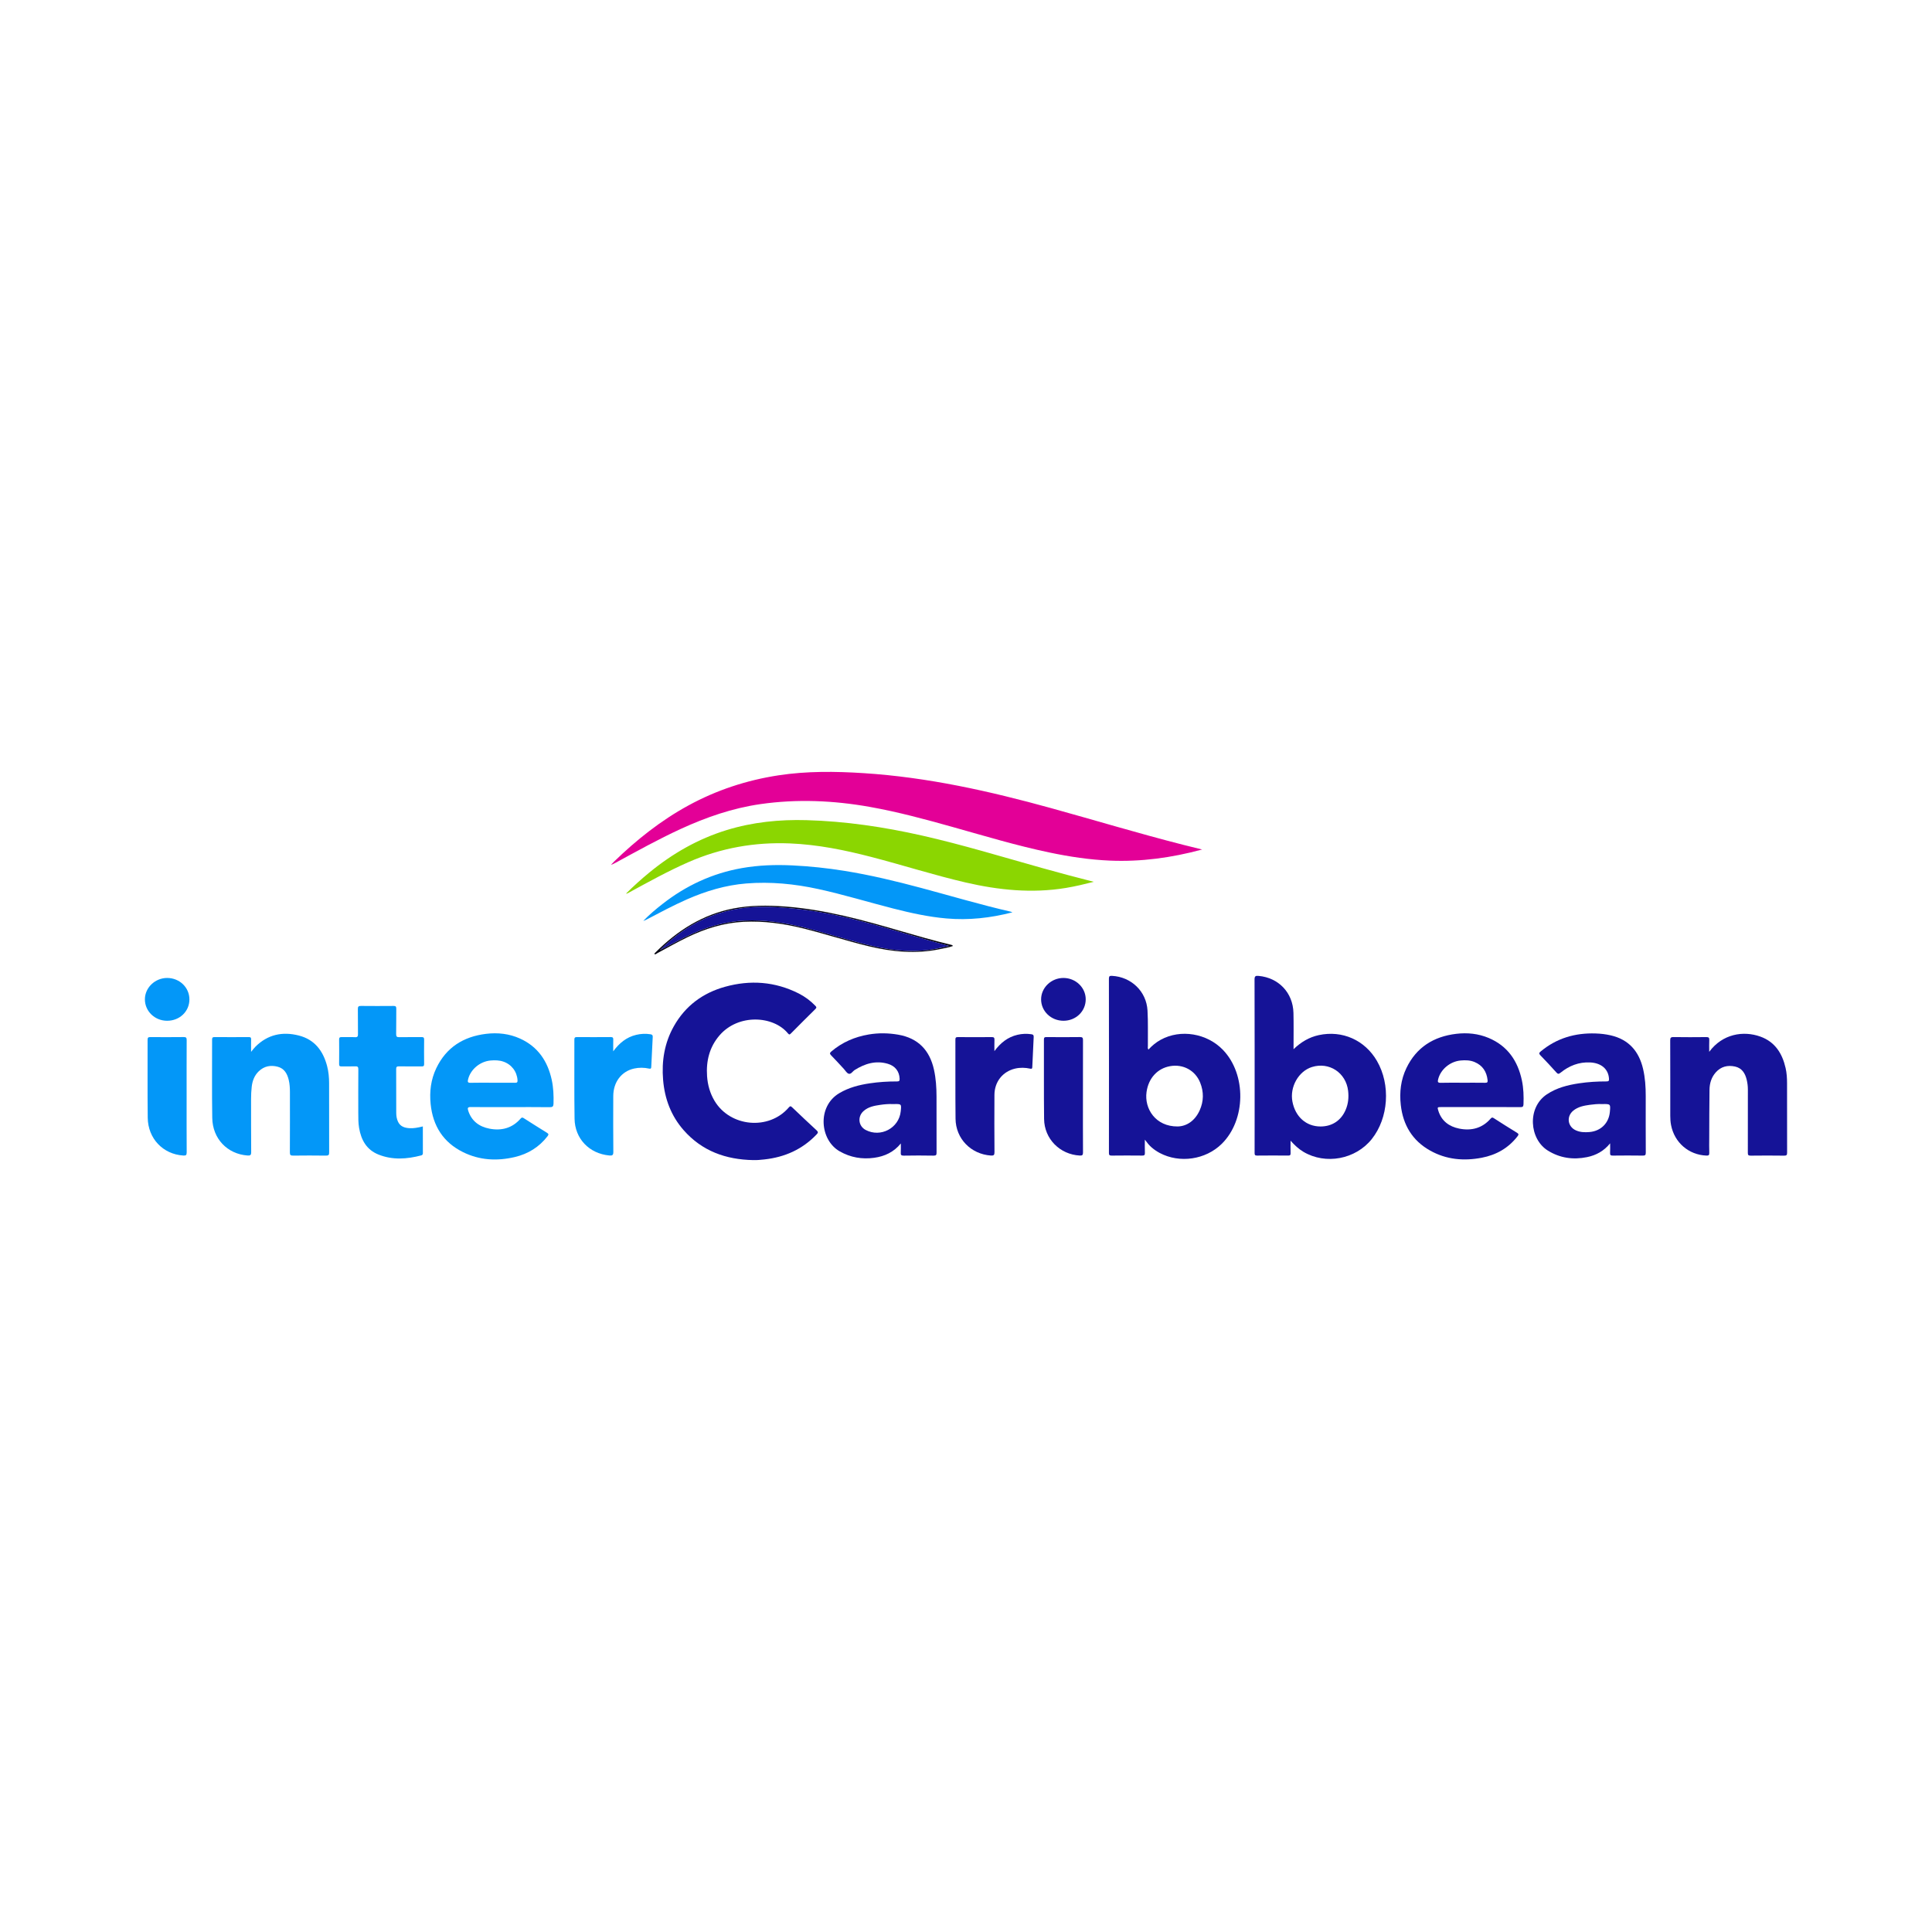 <?xml version="1.0" encoding="utf-8"?>
<!-- Generator: Adobe Illustrator 17.0.0, SVG Export Plug-In . SVG Version: 6.00 Build 0)  -->
<!DOCTYPE svg PUBLIC "-//W3C//DTD SVG 1.1//EN" "http://www.w3.org/Graphics/SVG/1.1/DTD/svg11.dtd">
<svg version="1.1" id="Layer_1" xmlns="http://www.w3.org/2000/svg" xmlns:xlink="http://www.w3.org/1999/xlink" x="0px" y="0px"
	 width="200px" height="200px" viewBox="0 0 200 200" enable-background="new 0 0 200 200" xml:space="preserve">

<title>Bitmap</title>
<desc>Created with Sketch.</desc>
<g>
	<path fill="#E30097" d="M70.458,85.817c2.641-1.214,5.368-2.16,8.252-2.574c3.787-0.544,7.566-0.383,11.327,0.286
		c2.917,0.519,5.772,1.292,8.62,2.092c3.311,0.93,6.606,1.923,9.976,2.629c2.067,0.433,4.149,0.75,6.263,0.84
		c3.212,0.136,6.357-0.286,9.549-1.149c-0.73-0.181-1.378-0.337-2.024-0.502c-4.571-1.166-9.086-2.532-13.632-3.787
		c-6.354-1.754-12.767-3.193-19.372-3.615c-2.953-0.189-5.899-0.223-8.835,0.226c-3.289,0.503-6.403,1.527-9.325,3.122
		c-2.849,1.555-5.364,3.555-7.688,5.806c-0.112,0.108-0.215,0.225-0.322,0.338c0.173-0.052,0.32-0.13,0.467-0.21
		C65.941,88.11,68.154,86.876,70.458,85.817z"/>
	<path fill="#151397" d="M136.52,107.155c-1.004,0.217-1.848,0.723-2.612,1.458c0-0.108,0-0.216,0-0.324
		c-0.002-1.145,0.019-2.291-0.01-3.436c-0.052-2.09-1.538-3.643-3.61-3.829c-0.308-0.028-0.419,0.02-0.418,0.371
		c0.013,4.783,0.009,9.567,0.009,14.35c0,1.201,0.003,2.403-0.003,3.604c-0.001,0.188,0.023,0.278,0.25,0.276
		c1.078-0.013,2.156-0.01,3.234-0.001c0.197,0.002,0.247-0.063,0.242-0.249c-0.012-0.43-0.004-0.861-0.004-1.292
		c0.411,0.457,0.826,0.853,1.332,1.153c2.293,1.362,5.398,0.784,7.076-1.321c1.739-2.182,1.968-5.618,0.537-8.086
		C141.291,107.67,138.955,106.629,136.52,107.155z M139.301,114.893c-0.473,1.106-1.41,1.723-2.609,1.72
		c-1.475-0.004-2.601-1.002-2.901-2.576c-0.29-1.515,0.631-3.146,2.022-3.58c1.784-0.557,3.523,0.588,3.743,2.46
		C139.636,113.599,139.573,114.259,139.301,114.893z"/>
	<path fill="#151397" d="M120.17,107.629c-0.486,0.264-0.907,0.612-1.285,1.024c-0.098-0.135-0.056-0.263-0.057-0.381
		c-0.012-1.224,0.031-2.451-0.039-3.671c-0.113-1.982-1.689-3.476-3.673-3.581c-0.24-0.013-0.322,0.03-0.322,0.297
		c0.009,6.008,0.008,12.017,0.002,18.025c0,0.212,0.044,0.286,0.273,0.284c1.056-0.013,2.111-0.012,3.167-0.001
		c0.217,0.002,0.293-0.051,0.283-0.277c-0.018-0.427-0.005-0.855-0.005-1.37c0.256,0.345,0.461,0.596,0.709,0.809
		c0.256,0.22,0.533,0.409,0.832,0.568c2.065,1.094,4.75,0.699,6.42-0.946c2.504-2.467,2.569-7.177,0.133-9.717
		C124.948,106.962,122.221,106.512,120.17,107.629z M124.189,114.946c-0.497,1.1-1.368,1.649-2.281,1.665
		c-2.279,0.017-3.464-1.837-3.218-3.57c0.204-1.439,1.131-2.433,2.422-2.669c1.354-0.248,2.618,0.428,3.128,1.699
		C124.625,113.029,124.616,114,124.189,114.946z"/>
	<path fill="#151397" d="M84.535,117.012c-0.851-0.784-1.692-1.578-2.528-2.378c-0.146-0.14-0.211-0.155-0.356,0.014
		c-2.049,2.389-6.059,2.025-7.681-0.687c-0.47-0.786-0.711-1.644-0.774-2.55c-0.109-1.571,0.24-3.013,1.289-4.23
		c1.954-2.267,5.589-2.039,7.09-0.197c0.133,0.164,0.198,0.102,0.308-0.008c0.839-0.845,1.678-1.69,2.528-2.524
		c0.148-0.145,0.106-0.215-0.014-0.34c-0.505-0.522-1.08-0.949-1.726-1.274c-2.449-1.232-5.004-1.414-7.623-0.685
		c-2.306,0.642-4.107,1.981-5.291,4.082c-0.972,1.725-1.276,3.598-1.113,5.557c0.163,1.957,0.824,3.718,2.126,5.202
		c1.901,2.166,4.371,3.044,7.187,3.099c0.396,0.013,0.788-0.026,1.178-0.069c2.103-0.231,3.929-1.039,5.402-2.59
		C84.697,117.269,84.713,117.176,84.535,117.012z"/>
	<path fill="#8BD601" d="M95.437,86.494c-3.938-0.889-7.914-1.48-11.955-1.592c-2.802-0.078-5.557,0.199-8.245,1.023
		c-2.981,0.913-5.628,2.435-8.028,4.407c-0.827,0.679-1.622,1.395-2.41,2.18c0.181-0.008,0.274-0.094,0.378-0.151
		c1.998-1.089,3.989-2.189,6.075-3.106c3.357-1.475,6.861-2.095,10.523-1.945c2.878,0.118,5.672,0.687,8.444,1.407
		c3.253,0.845,6.457,1.873,9.733,2.634c3.429,0.796,6.881,1.144,10.384,0.569c0.973-0.16,1.93-0.392,2.891-0.635
		c-1.798-0.457-3.584-0.934-5.364-1.432C103.73,88.697,99.626,87.44,95.437,86.494z"/>
	<path fill="#0397F8" d="M53.836,107.513c-1.121-0.508-2.311-0.637-3.524-0.489c-2.334,0.285-4.118,1.398-5.15,3.561
		c-0.558,1.171-0.713,2.422-0.582,3.71c0.23,2.258,1.305,3.963,3.357,4.976c1.708,0.843,3.513,0.939,5.351,0.507
		c1.379-0.324,2.521-1.029,3.395-2.158c0.131-0.169,0.116-0.246-0.063-0.356c-0.802-0.494-1.598-0.999-2.392-1.506
		c-0.132-0.084-0.21-0.106-0.329,0.032c-0.861,0.997-1.979,1.29-3.226,1.05c-1.067-0.206-1.868-0.791-2.21-1.885
		c-0.08-0.257-0.038-0.356,0.263-0.353c1.37,0.014,2.74,0.006,4.11,0.006c1.359,0,2.718-0.01,4.076,0.008
		c0.299,0.004,0.38-0.085,0.388-0.371c0.024-0.822-0.008-1.64-0.182-2.444C56.698,109.858,55.69,108.353,53.836,107.513z
		 M53.315,112.088c-0.774-0.009-1.548-0.004-2.322-0.004c-0.763,0-1.526-0.013-2.289,0.007c-0.296,0.008-0.304-0.114-0.252-0.338
		c0.241-1.037,1.234-1.878,2.344-1.971c0.437-0.036,0.872-0.031,1.297,0.112c0.859,0.288,1.426,1.032,1.482,1.932
		C53.589,112.045,53.514,112.09,53.315,112.088z"/>
	<path fill="#151397" d="M154.113,107.452c-1.078-0.455-2.214-0.568-3.368-0.43c-2.334,0.28-4.12,1.389-5.156,3.549
		c-0.577,1.202-0.728,2.487-0.581,3.808c0.231,2.076,1.197,3.694,3.036,4.726c1.678,0.942,3.486,1.101,5.35,0.743
		c1.496-0.288,2.749-0.995,3.695-2.213c0.129-0.166,0.153-0.25-0.056-0.376c-0.805-0.489-1.599-0.996-2.391-1.504
		c-0.135-0.086-0.208-0.099-0.326,0.037c-0.872,1.007-2.002,1.293-3.259,1.041c-1.037-0.208-1.829-0.781-2.161-1.848
		c-0.114-0.366-0.099-0.379,0.276-0.38c1.359-0.001,2.717,0,4.076,0c1.381,0,2.762-0.005,4.143,0.005
		c0.222,0.002,0.31-0.045,0.32-0.288c0.031-0.833,0.008-1.663-0.165-2.479C157.119,109.822,156.066,108.277,154.113,107.452z
		 M153.747,112.089c-0.773-0.012-1.547-0.005-2.32-0.005c-0.762,0-1.525-0.015-2.286,0.008c-0.307,0.009-0.326-0.107-0.268-0.35
		c0.246-1.032,1.238-1.867,2.348-1.962c0.484-0.042,0.966-0.032,1.422,0.158c0.836,0.348,1.258,0.998,1.353,1.886
		C154.018,112.036,153.956,112.092,153.747,112.089z"/>
	<path fill="#0397F8" d="M34.069,112.149c0-0.609-0.055-1.212-0.21-1.8c-0.414-1.572-1.293-2.739-2.934-3.155
		c-1.684-0.427-3.204-0.106-4.469,1.146c-0.155,0.153-0.284,0.333-0.463,0.547c0-0.471-0.006-0.882,0.003-1.293
		c0.004-0.169-0.043-0.236-0.225-0.235c-1.19,0.007-2.381,0.008-3.571,0c-0.197-0.001-0.245,0.069-0.244,0.254
		c0.006,2.706-0.027,5.413,0.017,8.118c0.035,2.15,1.556,3.722,3.63,3.885c0.291,0.023,0.403-0.021,0.4-0.356
		c-0.019-1.83-0.005-3.661-0.012-5.491c-0.002-0.427,0.02-0.853,0.068-1.275c0.068-0.604,0.275-1.159,0.723-1.591
		c0.559-0.539,1.234-0.669,1.964-0.476c0.691,0.182,0.99,0.726,1.144,1.37c0.1,0.417,0.123,0.843,0.123,1.27
		c0.001,2.077,0.006,4.155-0.006,6.232c-0.002,0.271,0.079,0.332,0.337,0.329c1.134-0.014,2.268-0.016,3.402,0.001
		c0.274,0.004,0.329-0.081,0.328-0.338C34.065,116.91,34.068,114.53,34.069,112.149z"/>
	<path fill="#151397" d="M184.995,112.134c0-0.529-0.032-1.055-0.15-1.572c-0.343-1.508-1.093-2.71-2.614-3.255
		c-1.761-0.631-3.919-0.286-5.293,1.577c0-0.464-0.013-0.844,0.005-1.222c0.011-0.233-0.058-0.306-0.298-0.303
		c-1.134,0.012-2.269,0.017-3.403-0.002c-0.293-0.005-0.344,0.088-0.342,0.358c0.01,2.594,0.007,5.188,0.006,7.783
		c0,0.326,0.019,0.649,0.082,0.971c0.352,1.812,1.826,3.082,3.652,3.156c0.229,0.009,0.314-0.039,0.305-0.286
		c-0.019-0.516-0.008-1.033-0.005-1.55c0.007-1.662,0.005-3.323,0.028-4.984c0.009-0.665,0.198-1.288,0.652-1.797
		c0.537-0.603,1.23-0.768,1.991-0.6c0.707,0.156,1.042,0.686,1.204,1.351c0.083,0.34,0.125,0.683,0.125,1.033
		c-0.001,2.179,0.004,4.357-0.004,6.536c-0.001,0.225,0.04,0.306,0.287,0.303c1.157-0.014,2.313-0.016,3.47,0.001
		c0.262,0.004,0.309-0.075,0.308-0.318C184.991,116.918,184.993,114.526,184.995,112.134z"/>
	<path fill="#151397" d="M96.948,113.51c-0.002-0.933-0.061-1.862-0.263-2.777c-0.445-2.017-1.641-3.268-3.705-3.624
		c-1.014-0.175-2.033-0.192-3.05-0.02c-1.444,0.245-2.746,0.803-3.868,1.759c-0.158,0.135-0.196,0.223-0.03,0.393
		c0.449,0.456,0.876,0.933,1.313,1.401c0.169,0.18,0.313,0.456,0.517,0.512c0.24,0.066,0.404-0.255,0.616-0.387
		c1.059-0.665,2.178-1.007,3.423-0.646c0.772,0.224,1.198,0.792,1.227,1.543c0.008,0.213-0.037,0.287-0.268,0.286
		c-0.944-0.004-1.885,0.055-2.819,0.194c-1.104,0.164-2.17,0.438-3.146,1.013c-2.337,1.378-2.028,4.861,0.031,6.03
		c1.12,0.636,2.312,0.84,3.568,0.667c1.087-0.149,2.035-0.588,2.759-1.485c0,0.313,0.015,0.626-0.005,0.938
		c-0.015,0.237,0.033,0.328,0.302,0.323c1.033-0.019,2.066-0.018,3.099,0c0.268,0.005,0.306-0.087,0.304-0.324
		C96.945,117.373,96.952,115.441,96.948,113.51z M93.242,115.051c-0.182,1.733-2.078,2.737-3.629,1.921
		c-0.75-0.394-0.866-1.371-0.224-1.951c0.49-0.443,1.113-0.555,1.734-0.646c0.421-0.062,0.846-0.098,1.273-0.083
		c0.056,0,0.112,0.001,0.168,0C93.322,114.281,93.322,114.281,93.242,115.051z"/>
	<path fill="#151397" d="M170.365,113.456c0.001-0.945-0.059-1.883-0.275-2.807c-0.426-1.819-1.475-3.035-3.34-3.468
		c-0.516-0.12-1.04-0.179-1.567-0.197c-2.118-0.071-4.034,0.482-5.684,1.855c-0.171,0.142-0.214,0.227-0.035,0.41
		c0.565,0.578,1.113,1.173,1.653,1.774c0.154,0.172,0.243,0.175,0.425,0.027c0.892-0.723,1.903-1.124,3.071-1.067
		c1.159,0.057,1.89,0.692,1.95,1.69c0.012,0.197-0.025,0.275-0.247,0.275c-0.955-0.002-1.907,0.054-2.852,0.196
		c-1.183,0.177-2.325,0.467-3.341,1.146c-2.06,1.376-1.809,4.632,0.118,5.823c1.257,0.777,2.616,0.962,4.044,0.673
		c0.946-0.191,1.757-0.637,2.394-1.429c0,0.33,0.013,0.661-0.005,0.991c-0.012,0.224,0.063,0.281,0.282,0.278
		c1.033-0.012,2.066-0.014,3.099,0.001c0.248,0.004,0.317-0.054,0.315-0.31C170.359,117.364,170.362,115.41,170.365,113.456z
		 M166.651,115.118c-0.108,1.151-0.932,1.968-2.104,2.07c-0.482,0.042-0.962,0.03-1.417-0.176c-0.853-0.387-0.996-1.433-0.269-2.035
		c0.495-0.41,1.106-0.521,1.717-0.607c0.41-0.057,0.824-0.095,1.24-0.078c0.022,0,0.045,0,0.067,0
		C166.729,114.281,166.729,114.281,166.651,115.118z"/>
	<path fill="#0397F8" d="M43.639,107.358c-0.763,0.011-1.527-0.006-2.29,0.01c-0.253,0.005-0.346-0.048-0.339-0.325
		c0.02-0.875-0.001-1.751,0.013-2.627c0.004-0.227-0.068-0.282-0.285-0.281c-1.123,0.009-2.245,0.011-3.368-0.001
		c-0.247-0.003-0.329,0.06-0.324,0.318c0.016,0.864-0.002,1.729,0.012,2.593c0.004,0.242-0.045,0.337-0.31,0.323
		c-0.459-0.024-0.92,0-1.381-0.01c-0.181-0.004-0.263,0.04-0.261,0.241c0.008,0.853,0.009,1.707-0.001,2.56
		c-0.002,0.207,0.086,0.239,0.261,0.236c0.471-0.009,0.944,0.013,1.414-0.009c0.261-0.012,0.316,0.077,0.314,0.323
		c-0.011,1.493-0.007,2.986-0.005,4.48c0.001,0.527-0.004,1.054,0.085,1.578c0.213,1.248,0.775,2.256,2,2.749
		c1.456,0.586,2.942,0.479,4.427,0.091c0.123-0.032,0.176-0.101,0.175-0.24c-0.007-0.908-0.003-1.816-0.003-2.761
		c-0.515,0.125-0.953,0.213-1.402,0.182c-0.492-0.033-0.93-0.173-1.164-0.661c-0.138-0.289-0.187-0.599-0.188-0.915
		c-0.003-1.516,0.003-3.031-0.007-4.547c-0.002-0.227,0.07-0.28,0.285-0.277c0.786,0.012,1.572,0,2.358,0.008
		c0.187,0.002,0.253-0.05,0.251-0.245c-0.009-0.842-0.01-1.684,0-2.526C43.908,107.418,43.846,107.355,43.639,107.358z"/>
	<path fill="#0397F8" d="M71.107,93.105c1.964-0.863,3.996-1.475,6.143-1.648c2.515-0.203,4.997,0.041,7.458,0.577
		c2.619,0.571,5.181,1.359,7.776,2.02c1.805,0.46,3.622,0.861,5.483,1.024c2.305,0.203,4.57-0.046,6.843-0.636
		c-0.092-0.033-0.143-0.057-0.196-0.07c-3.103-0.714-6.155-1.622-9.229-2.446c-2.632-0.705-5.279-1.343-7.972-1.776
		c-1.786-0.287-3.582-0.477-5.387-0.564c-1.753-0.084-3.5-0.027-5.235,0.28c-3.058,0.541-5.783,1.811-8.22,3.72
		c-0.692,0.542-1.366,1.107-1.978,1.746c0.131-0.036,0.249-0.093,0.364-0.154C68.327,94.463,69.689,93.728,71.107,93.105z"/>
	<path fill="#151397" d="M106.764,107.063c-0.485-0.069-0.963-0.053-1.437,0.059c-1.014,0.239-1.764,0.843-2.386,1.691
		c0-0.389-0.011-0.779,0.004-1.167c0.008-0.215-0.049-0.289-0.278-0.287c-1.168,0.012-2.335,0.011-3.503,0
		c-0.209-0.002-0.263,0.057-0.262,0.263c0.008,2.728-0.013,5.457,0.015,8.185c0.021,2.072,1.595,3.673,3.661,3.814
		c0.297,0.02,0.372-0.053,0.37-0.355c-0.015-1.976-0.016-3.952-0.004-5.928c0.008-1.349,0.847-2.408,2.128-2.715
		c0.521-0.125,1.049-0.11,1.569,0.002c0.167,0.036,0.214,0.009,0.221-0.163c0.042-1.032,0.088-2.063,0.144-3.095
		C107.017,107.172,106.97,107.092,106.764,107.063z"/>
	<path fill="#0397F8" d="M67.329,107.066c-0.496-0.079-0.984-0.055-1.469,0.061c-1.015,0.242-1.757,0.856-2.378,1.706
		c0-0.4-0.008-0.799,0.003-1.199c0.006-0.194-0.037-0.279-0.257-0.277c-1.167,0.01-2.335,0.009-3.502,0.001
		c-0.205-0.002-0.269,0.06-0.268,0.266c0.008,2.728-0.021,5.456,0.02,8.183c0.031,2.079,1.529,3.615,3.59,3.807
		c0.303,0.028,0.427-0.012,0.424-0.368c-0.019-1.931-0.014-3.862-0.007-5.792c0.005-1.44,0.856-2.554,2.158-2.839
		c0.511-0.112,1.028-0.108,1.537,0.004c0.197,0.044,0.232-0.016,0.239-0.186c0.046-1.031,0.093-2.063,0.151-3.094
		C67.579,107.149,67.506,107.095,67.329,107.066z"/>
	<path fill="#151397" d="M112.106,113.508c0-1.942-0.004-3.885,0.005-5.827c0.001-0.241-0.045-0.328-0.31-0.325
		c-1.156,0.016-2.313,0.012-3.469,0.002c-0.206-0.002-0.266,0.051-0.265,0.261c0.009,2.739-0.015,5.479,0.017,8.218
		c0.025,2.063,1.635,3.673,3.69,3.784c0.258,0.014,0.34-0.045,0.338-0.319C112.1,117.37,112.106,115.439,112.106,113.508z"/>
	<path fill="#0397F8" d="M19.319,113.498c0-1.941-0.005-3.883,0.006-5.824c0.001-0.251-0.061-0.321-0.316-0.318
		c-1.144,0.014-2.289,0.01-3.434,0.003c-0.203-0.001-0.298,0.03-0.297,0.27c0.009,2.693-0.018,5.387,0.015,8.08
		c0.027,2.162,1.586,3.777,3.674,3.911c0.273,0.018,0.361-0.036,0.359-0.331C19.312,117.359,19.319,115.429,19.319,113.498z"/>
	<path fill="#151397" d="M110.098,101.238c-1.268-0.007-2.324,1-2.323,2.217c0,1.228,1.033,2.215,2.318,2.214
		c1.288,0,2.303-0.982,2.3-2.226C112.389,102.232,111.362,101.245,110.098,101.238z"/>
	<path fill="#0397F8" d="M17.299,101.238c-1.252,0.003-2.295,1.004-2.299,2.205c-0.004,1.235,1.02,2.226,2.301,2.227
		c1.297,0.001,2.307-0.968,2.307-2.213C19.609,102.222,18.581,101.234,17.299,101.238z"/>
	<path fill="#060612" d="M98.368,97.783c-1.697-0.413-3.377-0.891-5.053-1.381c-3.972-1.16-7.955-2.262-12.109-2.565
		c-1.753-0.128-3.498-0.132-5.233,0.198c-3.226,0.613-5.849,2.293-8.134,4.577c-0.044,0.044-0.111,0.08-0.085,0.167
		c0.127,0.042,0.205-0.06,0.298-0.11c1.035-0.556,2.056-1.138,3.115-1.65c1.844-0.892,3.765-1.493,5.825-1.594
		c2.115-0.104,4.184,0.189,6.229,0.702c2.248,0.564,4.453,1.283,6.706,1.827c2.438,0.588,4.887,0.821,7.367,0.3
		c0.451-0.095,0.911-0.166,1.363-0.328C98.566,97.807,98.462,97.806,98.368,97.783z M96.897,98.213
		c-0.95,0.178-1.914,0.251-2.876,0.221c-1.493-0.046-2.957-0.315-4.406-0.675c-2.162-0.538-4.282-1.226-6.445-1.761
		c-2.001-0.495-4.022-0.796-6.087-0.701c-2.127,0.097-4.117,0.709-6.019,1.643c-0.926,0.455-1.829,0.953-2.758,1.422
		c0.752-0.751,1.567-1.43,2.448-2.03c1.811-1.234,3.805-1.998,5.969-2.305c1.29-0.183,2.589-0.187,3.893-0.102
		c1.253,0.082,2.497,0.217,3.737,0.412c1.771,0.279,3.513,0.688,5.245,1.145c2.89,0.761,5.736,1.682,8.65,2.441
		C97.797,98.02,97.349,98.129,96.897,98.213z"/>
	<path fill="#151397" d="M84.353,94.337c-1.24-0.195-2.484-0.33-3.737-0.412c-1.304-0.085-2.603-0.082-3.893,0.102
		c-2.163,0.307-4.158,1.072-5.969,2.305c-0.881,0.6-1.696,1.279-2.448,2.03c0.929-0.469,1.832-0.968,2.758-1.422
		c1.902-0.933,3.891-1.546,6.019-1.643c2.066-0.094,4.086,0.207,6.087,0.701c2.163,0.535,4.284,1.222,6.445,1.761
		c1.449,0.361,2.913,0.629,4.406,0.675c0.962,0.03,1.926-0.043,2.876-0.221c0.452-0.085,0.9-0.194,1.35-0.291
		c-2.914-0.759-5.76-1.68-8.65-2.441C87.865,95.025,86.124,94.615,84.353,94.337z"/>
</g>
</svg>
